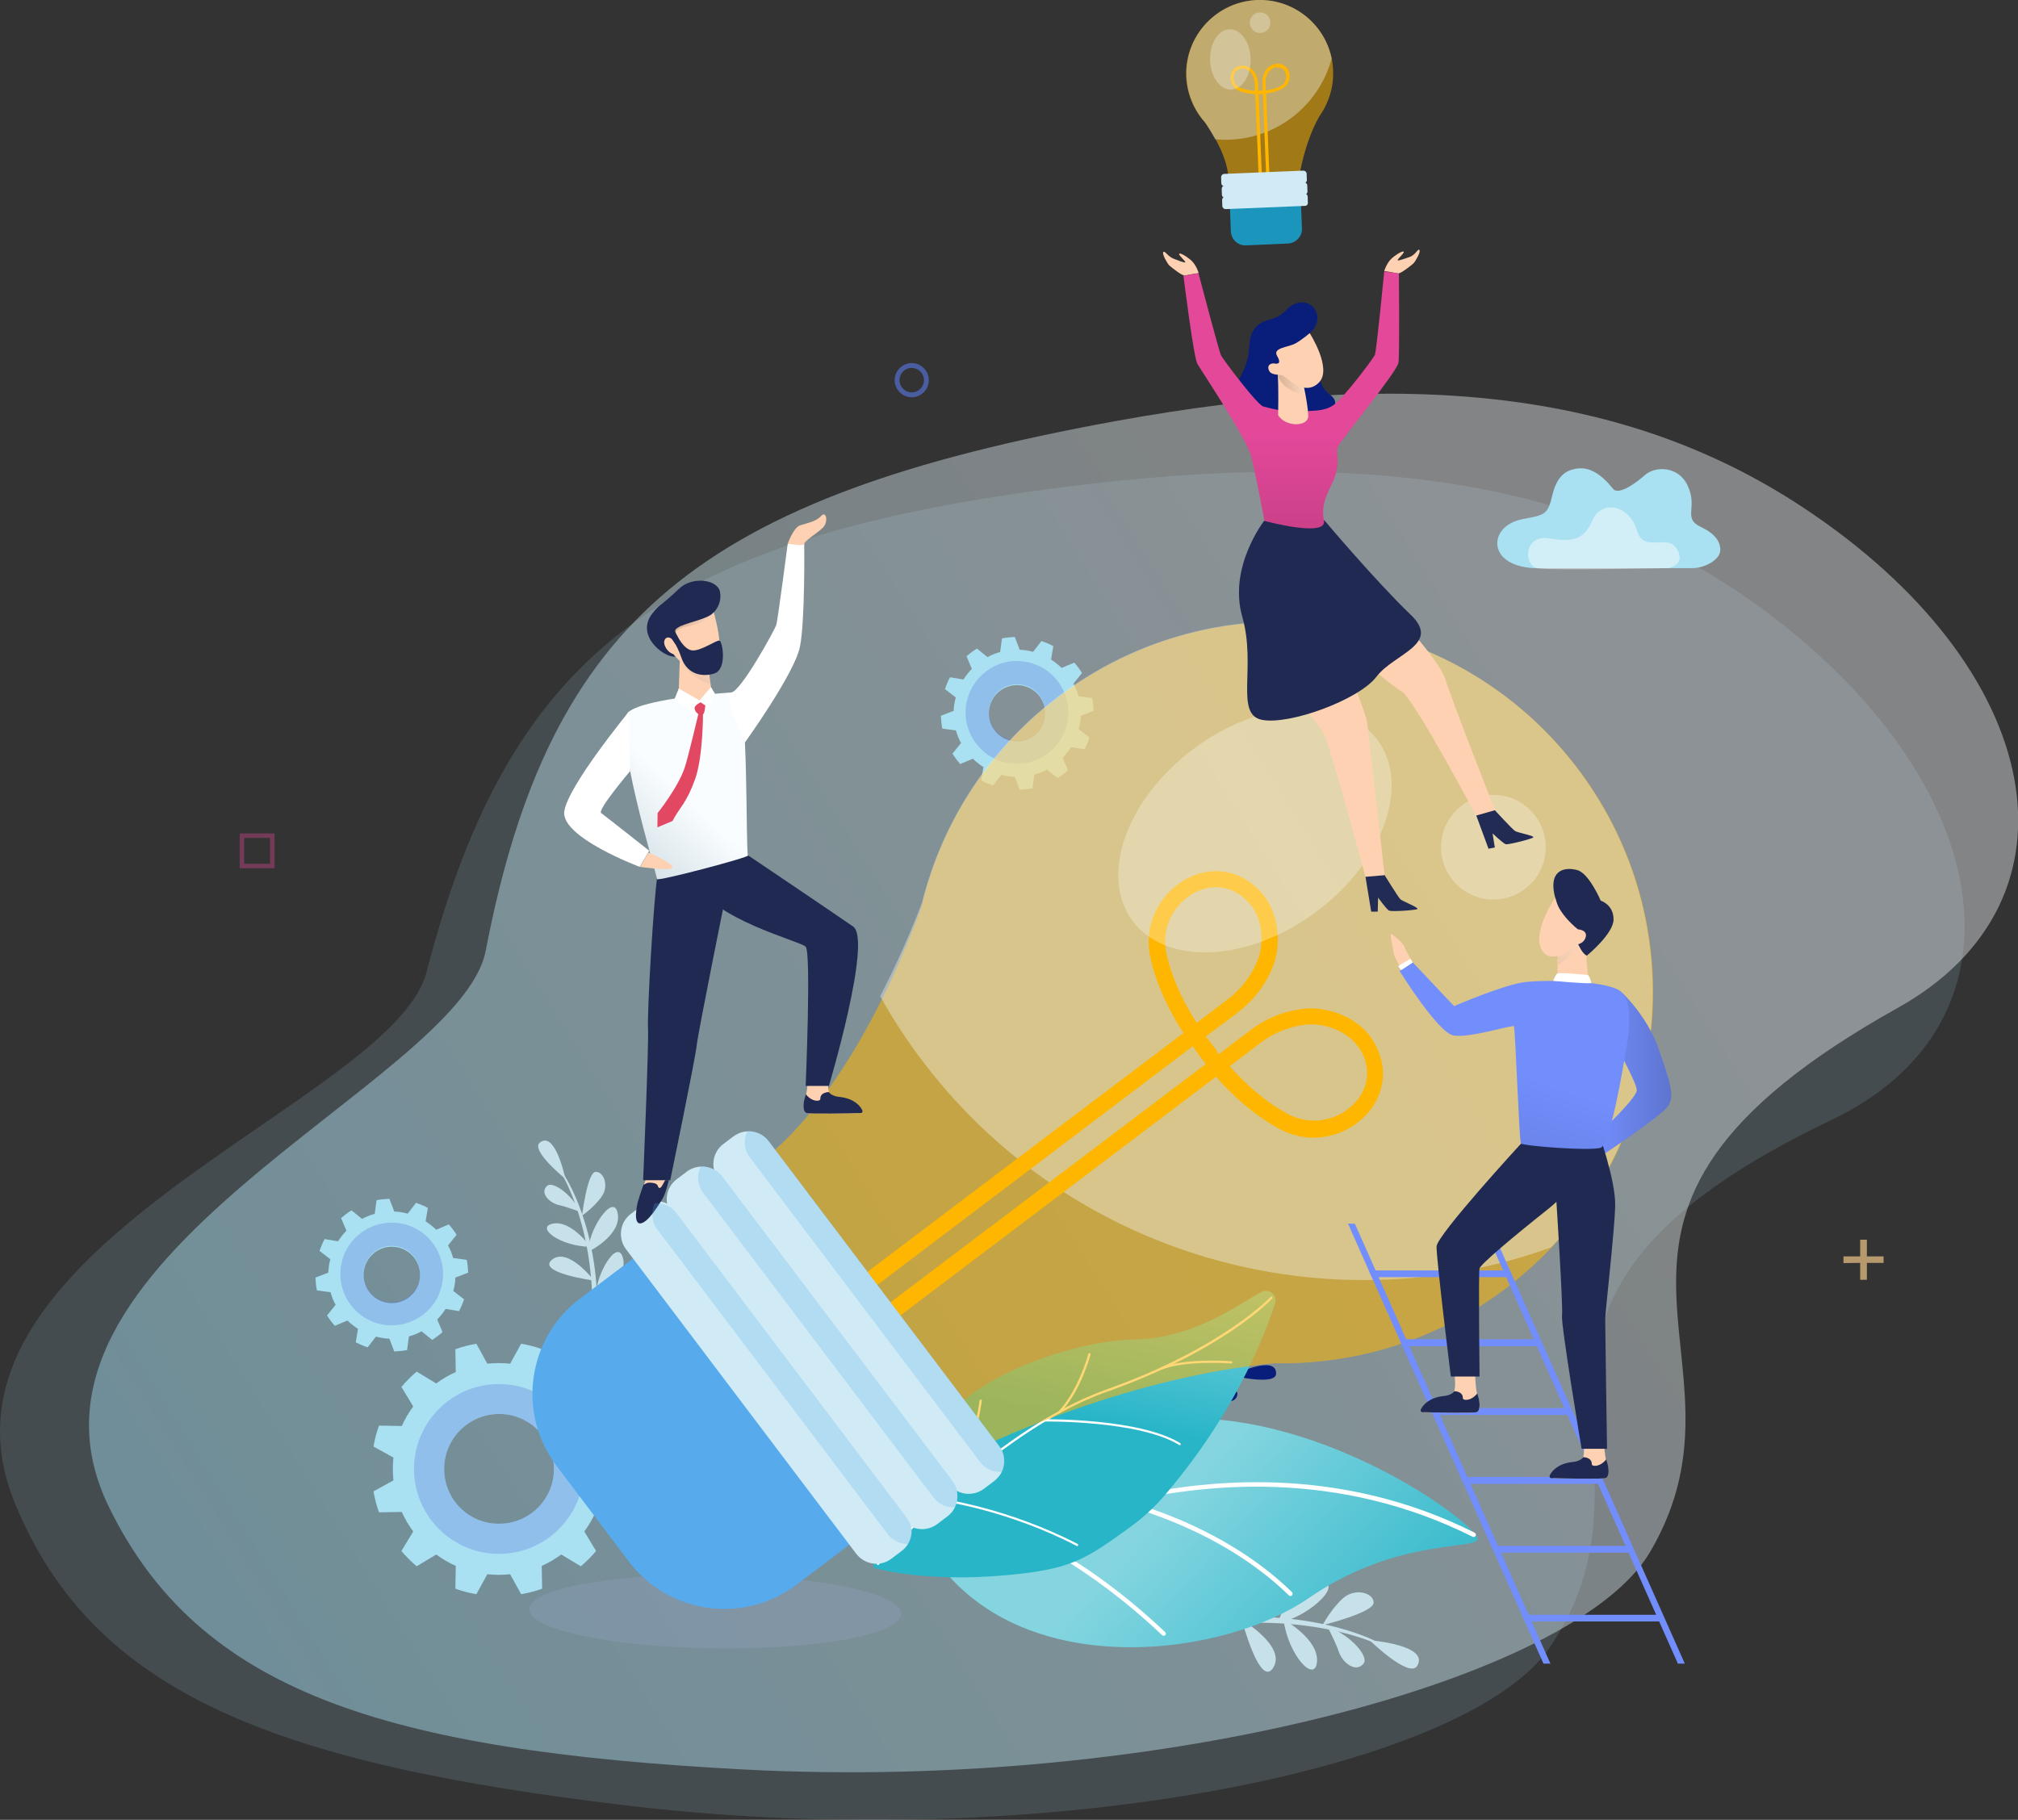 <?xml version="1.0" encoding="utf-8"?>
<!-- Generator: Adobe Illustrator 25.1.0, SVG Export Plug-In . SVG Version: 6.00 Build 0)  -->
<svg version="1.1" id="Layer_1" xmlns="http://www.w3.org/2000/svg" xmlns:xlink="http://www.w3.org/1999/xlink" x="0px" y="0px"
	 viewBox="0 0 990.9 893.7" style="enable-background:new 0 0 990.9 893.7;" xml:space="preserve">
<rect x="0" y="0" width="990.9" height="893.7" fill="#333333" stroke="none"/>
<style type="text/css">
	.st0{opacity:0.15;fill:#A9E1F2;}
	.st1{opacity:0.42;fill:url(#SVGID_1_);}
	.st2{fill:#1C95BC;}
	.st3{opacity:0.54;fill:#FFB600;}
	.st4{opacity:0.38;fill:#F4FBFE;}
	.st5{fill:#FFB600;}
	.st6{fill:#D0EBF5;}
	.st7{opacity:0.29;fill:#FFFFFF;}
	.st8{opacity:0.36;}
	.st9{fill:#E34899;}
	.st10{opacity:0.65;}
	.st11{fill:#FDD08D;}
	.st12{fill:#091D7B;}
	.st13{fill:#C7E1EB;}
	.st14{opacity:0.22;fill:#9FAAD4;}
	.st15{fill:#A9E1F2;}
	.st16{opacity:0.31;fill:#5574D8;}
	.st17{opacity:0.48;fill:#FFFFFF;}
	.st18{opacity:0.66;fill:#5574D8;}
	.st19{fill:url(#SVGID_2_);}
	.st20{fill:#FFFFFF;}
	.st21{fill:none;stroke:#FFFFFF;stroke-width:2;stroke-linecap:round;stroke-miterlimit:10;}
	.st22{fill:url(#SVGID_3_);}
	.st23{fill:#57ABEC;}
	.st24{opacity:0.24;fill:#57ABEC;}
	.st25{fill:#FDD1B1;}
	.st26{fill:#202952;}
	.st27{fill:url(#SVGID_4_);}
	.st28{opacity:0.16;fill:url(#SVGID_5_);}
	.st29{opacity:0.16;fill:url(#SVGID_6_);}
	.st30{fill:#E34862;}
	.st31{fill:url(#SVGID_7_);}
	.st32{opacity:0.15;fill:url(#SVGID_8_);}
	.st33{fill:#728EFC;}
	.st34{fill:url(#SVGID_9_);}
	.st35{fill:#212B53;}
	.st36{fill:url(#SVGID_10_);}
	.st37{opacity:0.15;fill:url(#SVGID_11_);}
</style>
<g>
	<path class="st0" d="M534.7,237.7c-206,24.1-283.6,79.1-325.3,239.8c-16.8,64.7-253.8,135.2-202,260.9
		C45.6,831.1,133.6,866.3,310.6,887c204.3,23.8,409.9-18.6,450.4-78c64.7-95-54-167.2,138.5-259.1c98-46.8,83.7-161.8-30.8-248.4
		C784.8,238.1,678.9,220.9,534.7,237.7z"/>
	<linearGradient id="SVGID_1_" gradientUnits="userSpaceOnUse" x1="32.797" y1="864.978" x2="782.293" y2="397.098">
		<stop  offset="0" style="stop-color:#A5E9FF"/>
		<stop  offset="1" style="stop-color:#F0F3F5"/>
	</linearGradient>
	<path class="st1" d="M547.8,206.8c-204,37.1-277.9,97-309.3,260.1c-12.6,65.6-244.7,151.1-185,273.2
		c44,90.1,134.2,119.6,312.1,128.9c205.4,10.8,407.9-44.7,444.5-106.6c58.5-99-64.6-163.4,121.7-267.4
		c94.8-52.9,73.2-166.8-46.6-245.9C797.4,191.2,690.6,180.8,547.8,206.8z"/>
	<g>
		<path class="st2" d="M632.4,119.6l-20.6,0.9c-3.9,0.2-7.2-2.9-7.4-6.8l-1.1-27.7l34.9-1.4l1.1,27.7
			C639.4,116.1,636.3,119.4,632.4,119.6z"/>
		<path class="st3" d="M650.4,53L650.4,53C650.4,53,650.4,53,650.4,53c-0.8,1.5-1.7,2.9-2.6,4.2c-7.4,13.1-9.7,28.9-9.7,28.9
			l-34.9,1.4c-0.3-6.4-3.1-13.2-6.2-18.9c-1.8-3.3-3.7-6.2-5.3-8.4c-5.4-6-8.9-13.9-9.3-22.7C581.7,17.7,597.2,0.9,617.1,0
			c17.7-0.7,33,11.4,36.7,28.2c0.5,2.1,0.7,4.2,0.8,6.4C654.9,41.2,653.3,47.5,650.4,53z"/>
		<path class="st4" d="M653.9,28.7c-6,22.4-26.1,39.2-50.5,39.9c-2.3,0.1-4.5,0-6.7-0.2c-1.8-3.3-3.6-6.3-5.1-8.5
			c-5.4-6.1-8.7-14-9-22.8C582,17.2,597.7,0.6,617.6,0C635.3-0.5,650.4,11.9,653.9,28.7z"/>
		<g>
			<path class="st5" d="M620.2,100.5l-1.6,0.1l-2.2-54.4c-2.2-0.1-5.1-0.4-7.8-1.5c-3.5-1.4-4.7-4.9-4.3-7.5c0.4-2.8,2.5-4.8,5.4-5
				c2.5-0.2,5,1.4,6.2,3.1c1.1,1.6,1.7,3.5,1.8,5.5l0.2,3.9c1.1,0,1.7-0.1,1.8-0.1l0.2,1.6c-0.1,0-0.8,0.1-1.9,0.1L620.2,100.5z
				 M610,33.7c-0.1,0-0.1,0-0.2,0c-2.2,0.2-3.7,1.6-4,3.7c-0.3,2,0.6,4.7,3.3,5.8c2.5,1,5.1,1.3,7.2,1.4l-0.2-3.8
				c-0.1-1.7-0.6-3.3-1.5-4.7C613.7,34.8,611.8,33.6,610,33.7z"/>
			<path class="st5" d="M623.9,100.3l-1.6,0.1l-2.2-54.3c-1.1,0.1-1.8,0-1.9,0l0.1-1.6c0,0,0.7,0,1.8,0l-0.2-3.9
				c-0.1-2,0.4-4,1.4-5.7c1-1.8,3.4-3.6,6-3.6c2.9,0,5.2,1.8,5.8,4.6c0.6,2.6-0.3,6.1-3.7,7.8c-2.6,1.3-5.5,1.9-7.7,2.2L623.9,100.3
				z M627,33c-1.8,0.1-3.6,1.5-4.4,2.8c-0.8,1.4-1.2,3.1-1.2,4.8l0.2,3.8c2-0.2,4.7-0.8,7-2c2.6-1.3,3.3-4.1,2.8-6
				c-0.5-2.1-2.1-3.3-4.3-3.3C627.1,33,627,33,627,33z"/>
		</g>
		<path class="st6" d="M640.3,89.9l-39,1.6c-0.8,0-1.5-0.6-1.6-1.4l-0.1-3.1c0-0.8,0.6-1.5,1.4-1.6l39-1.6c0.8,0,1.5,0.6,1.6,1.4
			l0.1,3.1C641.8,89.1,641.2,89.8,640.3,89.9z"/>
		<path class="st6" d="M640.6,95.6l-39,1.6c-0.8,0-1.5-0.6-1.6-1.4l-0.1-3.1c0-0.8,0.6-1.5,1.4-1.6l39-1.6c0.8,0,1.5,0.6,1.6,1.4
			L642,94C642.1,94.8,641.4,95.5,640.6,95.6z"/>
		<path class="st6" d="M640.8,101.1l-39,1.6c-0.8,0-1.5-0.6-1.6-1.4l-0.1-3.1c0-0.8,0.6-1.5,1.4-1.6l39-1.6c0.8,0,1.5,0.6,1.6,1.4
			l0.1,3.1C642.3,100.4,641.6,101.1,640.8,101.1z"/>
		<path class="st7" d="M594.2,29.5c0.2,8.2,4.9,14.7,10.4,14.5c5.5-0.2,9.7-6.9,9.5-15.1c-0.2-8.2-4.9-14.7-10.4-14.5
			C598.2,14.5,594,21.3,594.2,29.5z"/>
		<path class="st7" d="M613.7,11.3c0.1,2.8,2.4,5,5.2,4.9s5-2.4,4.9-5.2c-0.1-2.8-2.4-5-5.2-4.9C615.8,6.1,613.6,8.5,613.7,11.3z"/>
	</g>
	<g class="st8">
		<path class="st9" d="M117.7,409.3h17.1v17.1h-17.1V409.3z M132.6,411.5h-12.7v12.7h12.7V411.5z"/>
	</g>
	<g class="st10">
		<polygon class="st11" points="905.2,617 913.4,617 913.4,608.8 916.7,608.8 916.7,617 924.9,617 924.9,620.2 916.7,620.2 
			916.7,628.5 913.4,628.5 913.4,620.2 905.2,620.3 		"/>
	</g>
	<g>
		<path class="st12" d="M626.6,674.6c-0.1,6.1-21.7,0.9-21.7,0.9S626.8,664.7,626.6,674.6z"/>
		<path class="st12" d="M607.6,684.7c0.4-3.3-9.3-7.1-20.2-5.4c0,0,6.1,3.8,9.4,6.6C600.1,688.7,607,689.7,607.6,684.7z"/>
		<g>
			<path class="st12" d="M539,709.1c36.4-30.7,68.1-33.7,68.5-33.7l0-0.8c-0.3,0-33.2,1.5-69.8,32.4L539,709.1z"/>
		</g>
		<path class="st12" d="M598.6,661.5c2.2,3.4-13.1,18.3-13.1,18.3s-0.3-8.1,1.7-13.8C589.4,660.2,596.5,658.2,598.6,661.5z"/>
		<path class="st12" d="M570.9,685.8c0,0,16-0.5,20.2,7.7C595.2,701.7,580.1,697.6,570.9,685.8z"/>
		<path class="st12" d="M556.6,694.5c0,0,20.9,0,20.7,10.1C577,714.7,556.6,694.5,556.6,694.5z"/>
		<path class="st12" d="M549.1,698.7c0,0-2.4-18,7.7-22.2C566.9,672.2,557.5,694.3,549.1,698.7z"/>
		<path class="st12" d="M569.5,687.9c0,0-3.5-17.8,6.3-22.7C585.6,660.3,577.6,682.9,569.5,687.9z"/>
	</g>
	<g>
		<path class="st13" d="M695.9,818.1c-3.9,6.4-23.4-12.6-23.4-12.6S702.1,807.8,695.9,818.1z"/>
		<path class="st13" d="M669.6,816.9c2.5-3.2-5.4-13.3-17.9-18.3c0,0,4.1,7.8,5.8,12.8C659.2,816.5,665.8,821.8,669.6,816.9z"/>
		<g>
			<path class="st13" d="M582.2,799.9c57.4-9.6,92.6,6.9,93,7.1l0.5-0.9c-0.4-0.2-35.8-19-93.5-9.3L582.2,799.9z"/>
		</g>
		<path class="st13" d="M674.5,787c0.2,4.9-25.1,11.1-25.1,11.1s4.7-8.7,10.4-13.5C665.6,779.8,674.4,782.2,674.5,787z"/>
		<path class="st13" d="M630.2,795.3c0,0,17.2,9.4,16.5,20.6C645.9,827,632.7,813.4,630.2,795.3z"/>
		<path class="st13" d="M609.8,795.5c0,0,22,13,15.4,23.5C618.7,829.4,609.8,795.5,609.8,795.5z"/>
		<path class="st13" d="M599.3,795.2c0,0,8.7-20.4,22-18.6C634.5,778.5,610.9,795.8,599.3,795.2z"/>
		<path class="st13" d="M627.5,796.5c0,0,7.4-20.9,20.8-19.9C661.6,777.6,639.1,796.4,627.5,796.5z"/>
	</g>
	<g>
		<path class="st13" d="M265.1,561.1c-4.8,3.8,12.5,17.8,12.5,17.8S272.8,555.1,265.1,561.1z"/>
		<path class="st13" d="M268.6,582.4c2.4-2.4,11.3,3.1,16.5,12.8c0,0-6.7-2.5-11-3.5C269.9,590.7,264.9,585.9,268.6,582.4z"/>
		<g>
			<path class="st13" d="M290.7,651.8c2.3-47.5-14.5-74.6-14.7-74.9l0.6-0.5c0.2,0.3,18.9,27.3,16.5,75.1L290.7,651.8z"/>
		</g>
		<path class="st13" d="M292.4,575.5c-4,0.3-6.6,21.5-6.6,21.5s6.6-4.6,9.9-9.8C299.1,582.1,296.3,575.2,292.4,575.5z"/>
		<path class="st13" d="M289.9,612.3c0,0-9.3-13.1-18.3-11.4C262.6,602.6,274.9,612.1,289.9,612.3z"/>
		<path class="st13" d="M291.7,628.9c0,0-12.7-16.7-20.6-10.3C263.2,625,291.7,628.9,291.7,628.9z"/>
		<path class="st13" d="M292.9,637.4c0,0,15.7-9,13-19.6C303.1,607.2,291.3,628,292.9,637.4z"/>
		<path class="st13" d="M289.1,614.6c0,0,16.3-8,14.2-18.8C301.2,585.1,288.1,605.2,289.1,614.6z"/>
	</g>
	
		<ellipse transform="matrix(1.256576e-02 -1 1 1.256576e-02 -444.749 1132.574)" class="st14" cx="351.1" cy="791.5" rx="18.1" ry="91.3"/>
	<path class="st15" d="M193.2,727l-9.8,5.4c0.6,3.5,1.5,7,2.7,10.3l11.2-0.2c1.5,3.4,3.4,6.6,5.6,9.6l-5.8,9.6
		c2.3,2.7,4.8,5.2,7.5,7.5l9.6-5.8c3,2.2,6.2,4.1,9.6,5.6l-0.2,11.2c3.3,1.2,6.7,2.1,10.3,2.7l5.4-9.8c1.8,0.2,3.7,0.3,5.6,0.3
		c1.9,0,3.7-0.1,5.6-0.3l5.4,9.8c3.5-0.6,7-1.5,10.3-2.7l-0.2-11.2c3.4-1.5,6.6-3.4,9.6-5.6l9.6,5.8c2.7-2.3,5.2-4.8,7.5-7.5
		l-5.8-9.6c2.2-3,4.1-6.2,5.6-9.6l11.2,0.2c1.2-3.3,2.1-6.7,2.7-10.3l-9.8-5.4c0.2-1.8,0.3-3.7,0.3-5.6c0-1.9-0.1-3.7-0.3-5.6
		l9.8-5.4c-0.6-3.5-1.5-7-2.7-10.3l-11.2,0.2c-1.5-3.4-3.4-6.6-5.6-9.6l5.8-9.6c-2.3-2.7-4.8-5.2-7.5-7.5l-9.6,5.8
		c-3-2.2-6.2-4.1-9.6-5.6l0.2-11.2c-3.3-1.2-6.7-2.1-10.3-2.7l-5.4,9.8c-1.8-0.2-3.7-0.3-5.6-0.3c-1.9,0-3.7,0.1-5.6,0.3l-5.4-9.8
		c-3.5,0.6-7,1.5-10.3,2.7l0.2,11.2c-3.4,1.5-6.6,3.4-9.6,5.6l-9.6-5.8c-2.7,2.3-5.2,4.8-7.5,7.5l5.8,9.6c-2.2,3-4.1,6.2-5.6,9.6
		l-11.2-0.2c-1.2,3.3-2.1,6.7-2.7,10.3l9.8,5.4c-0.2,1.8-0.3,3.7-0.3,5.6C192.9,723.3,193,725.2,193.2,727z M218.1,721.4
		c0-14.9,12.1-27,27-27c14.9,0,26.9,12.1,26.9,27c0,14.9-12.1,26.9-26.9,26.9C230.1,748.4,218.1,736.3,218.1,721.4z"/>
	<path class="st16" d="M203.3,721.4c0,23,18.7,41.7,41.7,41.7c23,0,41.7-18.7,41.7-41.7c0-23-18.7-41.7-41.7-41.7
		C222,679.7,203.3,698.4,203.3,721.4z M218.1,721.4c0-14.9,12.1-27,27-27c14.9,0,26.9,12.1,26.9,27c0,14.9-12.1,26.9-26.9,26.9
		C230.1,748.4,218.1,736.3,218.1,721.4z"/>
	<path class="st15" d="M161.2,625l-6.3,2.4c0.1,2.1,0.3,4.3,0.7,6.3l6.7,0.9c0.6,2.2,1.4,4.2,2.5,6.2l-4.2,5.2
		c1.1,1.8,2.4,3.5,3.8,5.1l6.2-2.6c1.6,1.5,3.3,2.9,5.2,4.1l-1.1,6.6c1.9,1,3.8,1.8,5.8,2.5l4.1-5.3c1.1,0.3,2.1,0.5,3.3,0.7
		c1.1,0.2,2.2,0.3,3.3,0.3l2.4,6.3c2.2-0.1,4.3-0.3,6.3-0.7l0.9-6.7c2.2-0.6,4.2-1.4,6.2-2.5l5.2,4.2c1.8-1.1,3.5-2.4,5.1-3.8
		l-2.6-6.2c1.5-1.6,2.9-3.3,4.1-5.2l6.6,1.1c1-1.9,1.8-3.8,2.5-5.8l-5.3-4.1c0.3-1.1,0.5-2.2,0.7-3.3c0.2-1.1,0.3-2.2,0.3-3.3
		l6.3-2.4c-0.1-2.1-0.3-4.3-0.7-6.3l-6.7-0.9c-0.6-2.2-1.4-4.2-2.5-6.2l4.2-5.2c-1.1-1.8-2.4-3.5-3.8-5.1l-6.2,2.6
		c-1.6-1.5-3.3-2.9-5.2-4.1l1.1-6.6c-1.8-1-3.8-1.8-5.8-2.5l-4.1,5.3c-1.1-0.3-2.1-0.5-3.3-0.7c-1.1-0.2-2.2-0.3-3.3-0.3l-2.4-6.3
		c-2.1,0.1-4.3,0.3-6.3,0.7l-0.9,6.7c-2.2,0.6-4.2,1.4-6.2,2.5l-5.2-4.2c-1.8,1.1-3.5,2.4-5.1,3.8l2.6,6.2c-1.6,1.6-2.9,3.3-4.1,5.2
		l-6.6-1.1c-1,1.8-1.8,3.8-2.5,5.8l5.3,4.1c-0.3,1.1-0.5,2.1-0.7,3.3C161.4,622.7,161.3,623.9,161.2,625z M178.7,624.1
		c1.1-7.6,8.1-12.8,15.7-11.7c7.6,1.1,12.8,8.1,11.7,15.7c-1.1,7.6-8.1,12.8-15.7,11.7C182.8,638.7,177.6,631.7,178.7,624.1z"/>
	<path class="st16" d="M167.4,622c-2,13.8,7.5,26.6,21.3,28.6c13.8,2,26.6-7.5,28.6-21.3c2-13.8-7.5-26.6-21.3-28.6
		C182.2,598.7,169.4,608.2,167.4,622z M178.7,623.7c1.1-7.6,8.1-12.8,15.7-11.7c7.6,1.1,12.8,8.1,11.7,15.7
		c-1.1,7.6-8.1,12.8-15.7,11.7C182.8,638.3,177.6,631.2,178.7,623.7z"/>
	<path class="st15" d="M468.3,349.1l-6.3,2.4c0.1,2.1,0.3,4.3,0.7,6.3l6.7,0.9c0.6,2.2,1.4,4.2,2.5,6.2l-4.2,5.2
		c1.1,1.8,2.4,3.5,3.8,5.1l6.2-2.6c1.6,1.5,3.3,2.9,5.2,4.1l-1.1,6.6c1.9,1,3.8,1.8,5.8,2.5l4.1-5.3c1.1,0.3,2.1,0.5,3.3,0.7
		c1.1,0.2,2.2,0.3,3.3,0.3l2.4,6.3c2.2-0.1,4.3-0.3,6.3-0.7l0.9-6.7c2.2-0.6,4.2-1.4,6.2-2.5l5.2,4.2c1.8-1.1,3.5-2.4,5.1-3.8
		l-2.6-6.2c1.5-1.6,2.9-3.3,4.1-5.2l6.6,1.1c1-1.9,1.8-3.8,2.5-5.8l-5.3-4.1c0.3-1.1,0.5-2.2,0.7-3.3c0.2-1.1,0.3-2.2,0.3-3.3
		l6.3-2.4c-0.1-2.1-0.3-4.3-0.7-6.3l-6.7-0.9c-0.6-2.2-1.4-4.2-2.5-6.2l4.2-5.2c-1.1-1.8-2.4-3.5-3.8-5.1l-6.2,2.6
		c-1.6-1.5-3.3-2.9-5.2-4.1l1.1-6.6c-1.8-1-3.8-1.8-5.8-2.5l-4.1,5.3c-1.1-0.3-2.1-0.5-3.3-0.7c-1.1-0.2-2.2-0.3-3.3-0.3l-2.4-6.3
		c-2.1,0.1-4.3,0.3-6.3,0.7l-0.9,6.7c-2.2,0.6-4.2,1.4-6.2,2.5l-5.2-4.2c-1.8,1.1-3.5,2.4-5.1,3.8l2.6,6.2c-1.6,1.6-2.9,3.3-4.1,5.2
		l-6.6-1.1c-1,1.8-1.8,3.8-2.5,5.8l5.3,4.1c-0.3,1.1-0.5,2.1-0.7,3.3C468.4,346.9,468.3,348,468.3,349.1z M485.7,348.3
		c1.1-7.6,8.1-12.8,15.7-11.7c7.6,1.1,12.8,8.1,11.7,15.7c-1.1,7.6-8.1,12.8-15.7,11.7C489.9,362.9,484.6,355.9,485.7,348.3z"/>
	<path class="st16" d="M474.4,346.2c-2,13.8,7.5,26.6,21.3,28.6c13.8,2,26.6-7.5,28.6-21.3c2-13.8-7.5-26.6-21.3-28.6
		C489.3,322.8,476.5,332.4,474.4,346.2z M485.7,347.9c1.1-7.6,8.1-12.8,15.7-11.7c7.6,1.1,12.8,8.1,11.7,15.7
		c-1.1,7.6-8.1,12.8-15.7,11.7C489.9,362.4,484.6,355.4,485.7,347.9z"/>
	<g>
		<path class="st15" d="M831,279h-77.7c0,0-14.8-0.1-17.7-9.6c-1.8-5.9,2.6-12.7,12.2-14.5c10.7-2,12.2-2.1,14.4-11.5
			c2.2-9.4,6.4-12.5,12.2-13.3c6.4-0.9,12.2,3.1,17.7,10c2.7,3.3,11.5-3.1,15.5-6.7c5-4.6,16.6-4.7,21.1,5.1
			c5.2,11.1-2.8,16,6.7,20.4c6.7,3.2,9.5,7.1,9.3,11.5C844.5,274.8,837.3,279,831,279z"/>
		<path class="st17" d="M819,279c0,0,9-1.2,4.5-9.2c-4.7-8.3-16.3,2.4-19.7-9.3c-3.6-12.2-17.2-15.6-21.9-4.9
			c-3.9,8.9-8.8,10.9-21.3,8.8c-12.5-2.1-12.5,13.5-5.6,14.7C761.8,280.2,819,279,819,279z"/>
	</g>
	<path class="st18" d="M439.3,186.7c0-4.6,3.8-8.4,8.4-8.4c4.6,0,8.4,3.8,8.4,8.4c0,4.6-3.8,8.4-8.4,8.4
		C443.1,195.1,439.3,191.3,439.3,186.7z M441.7,186.7c0,3.3,2.7,6,6,6c3.3,0,6-2.7,6-6c0-3.3-2.7-6-6-6
		C444.4,180.6,441.7,183.3,441.7,186.7z"/>
	<g>
		
			<linearGradient id="SVGID_2_" gradientUnits="userSpaceOnUse" x1="248.815" y1="742.452" x2="361.487" y2="845.55" gradientTransform="matrix(1 0 0 1 322.996 0)">
			<stop  offset="0" style="stop-color:#84D5E0"/>
			<stop  offset="1" style="stop-color:#28B5C8"/>
		</linearGradient>
		<path class="st19" d="M463.3,770.9c0,0,0.3-1.1,1.2-3.1c2.7-6.1,10.8-20.6,30.7-38c17.7-15.5,51.4-31.5,81.8-33.1
			c75.8-3.9,153.3,55.4,148.3,59.8c-5,4.4-41.5,0-82.5,28.2C602,813,508.2,825.7,463.3,770.9z"/>
		<g>
			<g>
				<path class="st20" d="M466.8,771.3c-0.4,0-0.7-0.2-0.9-0.5c-0.3-0.5-0.2-1.2,0.4-1.5c0.3-0.2,33-20.4,80.8-32.5
					c44.2-11.1,110.8-17.4,177,15.9c0.5,0.3,0.8,0.9,0.5,1.5c-0.3,0.5-0.9,0.8-1.5,0.5c-65.7-33-131.7-26.8-175.5-15.8
					c-47.5,12-79.8,32-80.2,32.2C467.2,771.3,467,771.3,466.8,771.3z"/>
			</g>
			<g>
				<path class="st20" d="M571.4,803.3c-0.3,0-0.5-0.1-0.8-0.3c-37.6-35.6-68.7-48.1-69-48.2c-0.6-0.2-0.8-0.9-0.6-1.4
					c0.2-0.6,0.9-0.8,1.4-0.6c0.3,0.1,31.8,12.8,69.7,48.7c0.4,0.4,0.5,1.1,0,1.6C572,803.2,571.7,803.3,571.4,803.3z"/>
			</g>
			<g>
				<path class="st20" d="M633.7,783.8c-0.3,0-0.6-0.1-0.8-0.3c-35-34.2-83.4-44.9-83.8-45c-0.6-0.1-1-0.7-0.9-1.3
					c0.1-0.6,0.7-1,1.3-0.9c0.5,0.1,49.4,10.9,84.9,45.6c0.4,0.4,0.4,1.1,0,1.6C634.3,783.7,634,783.8,633.7,783.8z"/>
			</g>
			<g>
				<g>
					<path class="st21" d="M686.4,752.8"/>
				</g>
			</g>
			<g>
				<g>
					<path class="st21" d="M638.3,729.8"/>
				</g>
			</g>
			<g>
				<path class="st20" d="M563.6,735.4c-0.3,0-0.7-0.1-0.9-0.4c-0.4-0.5-0.3-1.2,0.2-1.6c22.1-17.3,27.5-30.5,27.5-30.6
					c0.2-0.6,0.9-0.9,1.4-0.6c0.6,0.2,0.9,0.9,0.6,1.4c-0.2,0.6-5.6,13.8-28.2,31.6C564.1,735.3,563.9,735.4,563.6,735.4z"/>
			</g>
			<g>
				<path class="st20" d="M514,749.3c-0.3,0-0.6-0.1-0.8-0.4c-0.4-0.4-0.4-1.1,0.1-1.6c9.6-8.9,21.2-33.4,21.3-33.7
					c0.3-0.6,0.9-0.8,1.5-0.5c0.6,0.3,0.8,0.9,0.5,1.5c-0.5,1-11.9,25.2-21.8,34.4C514.6,749.2,514.3,749.3,514,749.3z"/>
			</g>
		</g>
	</g>
	<g>
		
			<linearGradient id="SVGID_3_" gradientUnits="userSpaceOnUse" x1="-391.661" y1="522.964" x2="-390.22" y2="614.528" gradientTransform="matrix(-0.986 -0.17 -0.17 0.986 248.846 23.702)">
			<stop  offset="0" style="stop-color:#84D5E0"/>
			<stop  offset="1" style="stop-color:#28B5C8"/>
		</linearGradient>
		<path class="st22" d="M626.1,640c-3.4,10.6-9.9,27.7-21.5,48c-2.5,4.4-5.3,9-8.4,13.8c-6.6,10.2-14.5,21-23.9,32.1
			c-5.4,6.3-11.3,11.7-17.7,16.3c-21.8,15.7-28.4,20.5-60.8,23.4c-41.1,3.7-64.8-3.7-64.8-3.7c0-0.5-0.2-1,0-1.4
			c5.9-11.8,8.9-25,14.4-38.7c5.3-13.2,12.9-26.9,27.9-40.4c21.5-19.3,62.1-31.2,85.5-31.6c30.1-0.4,52.6-18.3,62.8-23.4
			C623.3,632.6,627.4,636,626.1,640z"/>
		<g>
			<g>
				<path class="st20" d="M431.2,768.6c-0.1,0-0.3,0-0.4-0.1c-0.2-0.2-0.3-0.5-0.1-0.8c0.5-0.6,55.2-64.9,112.5-85.3
					c56.9-20.2,80.5-45.3,80.7-45.5c0.2-0.2,0.6-0.2,0.8,0c0.2,0.2,0.2,0.6,0,0.8c-0.2,0.3-23.9,25.5-81.2,45.8
					c-57,20.2-111.4,84.3-112,84.9C431.5,768.5,431.4,768.6,431.2,768.6z"/>
			</g>
			<g>
				<path class="st20" d="M529,759.3c-0.1,0-0.2,0-0.3-0.1c-34.3-17.8-66.5-22.1-66.9-22.1c-0.3,0-0.5-0.3-0.5-0.6
					c0-0.3,0.3-0.5,0.6-0.5c0.3,0,32.7,4.4,67.2,22.2c0.3,0.1,0.4,0.5,0.2,0.7C529.4,759.2,529.2,759.3,529,759.3z"/>
			</g>
			<g>
				<path class="st20" d="M579.3,709.7c-0.1,0-0.2,0-0.3-0.1c-19.9-12.1-65.4-11.5-65.9-11.5c-0.3,0-0.6-0.2-0.6-0.5
					c0-0.3,0.2-0.6,0.5-0.6c0.5,0,46.3-0.6,66.5,11.7c0.3,0.2,0.3,0.5,0.2,0.8C579.7,709.6,579.5,709.7,579.3,709.7z"/>
			</g>
			<g>
				<path class="st20" d="M520.3,693.9c-0.1,0-0.3,0-0.4-0.1c-0.2-0.2-0.2-0.6,0-0.8c9.8-10.6,14.5-28,14.5-28.1
					c0.1-0.3,0.4-0.5,0.7-0.4c0.3,0.1,0.5,0.4,0.4,0.7c0,0.2-4.8,17.9-14.8,28.6C520.6,693.8,520.5,693.9,520.3,693.9z"/>
			</g>
			<g>
				<path class="st20" d="M465.7,733.7c-0.1,0-0.2,0-0.3-0.1c-0.2-0.2-0.3-0.5-0.1-0.8c11.8-15.2,15.7-44.7,15.7-45
					c0-0.3,0.3-0.5,0.6-0.5c0.3,0,0.5,0.3,0.5,0.6c0,0.3-3.9,30.1-16,45.5C466.1,733.6,465.9,733.7,465.7,733.7z"/>
			</g>
			<g>
				<path class="st20" d="M570.9,672.4c-0.2,0-0.4-0.1-0.5-0.4c-0.1-0.3,0-0.6,0.3-0.7c12.4-4.5,33.8-2.8,34-2.8
					c0.3,0,0.5,0.3,0.5,0.6c0,0.3-0.3,0.5-0.6,0.5c-0.2,0-21.4-1.7-33.6,2.8C571,672.3,570.9,672.4,570.9,672.4z"/>
			</g>
		</g>
	</g>
	<path class="st23" d="M308.8,766.9l-35.5-47c-19.5-25.8-14.4-62.6,11.4-82.1l93.8-70.9l106.3,140.5L391,778.3
		C365.1,797.8,328.4,792.7,308.8,766.9z"/>
	<path class="st3" d="M650.7,668.3L650.7,668.3C650.7,668.3,650.7,668.3,650.7,668.3c-8.4,1-16.7,1.4-24.9,1.2
		c-75.8,7-148,43.1-148,43.1L371.6,572.1c25.9-19.6,46.1-50.8,60.8-80.1c8.5-16.9,15.1-33.2,19.9-46.1c9.3-40,32.2-77,67.5-103.7
		c80.2-60.7,194.4-44.8,255.1,35.4c54,71.4,47.4,169.8-11.4,233.3c-7.2,7.8-15.3,15.1-24,21.8C712.5,653,681.9,664.7,650.7,668.3z"
		/>
	<path class="st4" d="M761.6,612.6c-110.3,39.8-238,4.5-311-94.7c-6.8-9.3-13-18.8-18.4-28.7c8.7-16.8,15.6-33,20.5-45.8
		c9.9-39.8,33.2-76.6,68.8-102.8c81-59.6,195-42.2,254.6,38.8C829.2,451.6,821.2,549.9,761.6,612.6z"/>
	<g>
		<path class="st5" d="M366.7,679.5l-4.9-6.4l219.3-165.8c-6-9.3-13-22.4-16.2-36.9c-4.1-18.6,6.8-33.5,18.7-39.3
			c13-6.4,27-3.3,36.5,8.1c8.2,9.8,8.9,24.9,5.2,34.7c-3.4,9.2-9.6,17.3-17.7,23.5L592.1,509c3.2,4.4,5.4,6.9,5.5,7l-6,5.3
			c-0.3-0.3-2.6-3-5.9-7.5L366.7,679.5z M614.6,445c-0.2-0.3-0.4-0.5-0.6-0.8c-7.2-8.5-17.2-10.8-26.8-6.1
			c-9.2,4.5-17.6,16-14.4,30.4c2.9,13.1,9.2,25.1,14.8,33.8l15.2-11.5c6.9-5.2,12.1-12.1,15-19.9C620.5,463.7,620.2,452.4,614.6,445
			z"/>
		<path class="st5" d="M378,694.5l-4.9-6.4l219-165.6c-3.4-4.3-5.4-7.3-5.6-7.7l6.8-4.3c0.1,0.1,1.9,2.9,5.2,7.2l15.5-11.8
			c8.2-6.2,17.6-9.8,27.4-10.6c10.4-0.8,24.8,3.9,32,14.5c8.3,12.3,7.5,26.6-2.2,37.3c-8.9,9.9-26.1,16.3-43,7.3
			c-13.1-7.1-23.8-17.3-31.1-25.6L378,694.5z M666.3,513.3c-5.6-7.4-16.4-10.8-24.1-10.2c-8.3,0.7-16.3,3.8-23.2,9l-15.2,11.5
			c6.8,7.7,16.7,17.1,28.5,23.4c13,7,26.3,2,33.2-5.6c7.2-8,7.7-18.2,1.5-27.4C666.7,513.9,666.5,513.6,666.3,513.3z"/>
	</g>
	<path class="st6" d="M491.9,722.8c-0.4,0.9-1,1.8-1.7,2.6c-0.6,0.7-1.3,1.4-2.1,2l-4.9,3.7c-5.5,4.1-13.3,3.1-17.4-2.4l-113-149.5
		c-4.1-5.5-3.1-13.3,2.4-17.4l4.9-3.7c0.8-0.6,1.7-1.1,2.6-1.5c1.3-0.6,2.7-0.9,4.1-1c4-0.3,8.1,1.4,10.7,4.9l113,149.5
		C493.5,713.8,493.8,718.8,491.9,722.8z"/>
	<path class="st24" d="M491.9,722.8c-4,0.3-8.1-1.4-10.7-4.9l-113-149.5c-2.9-3.8-3.2-8.8-1.3-12.9c4-0.3,8.1,1.4,10.7,4.9
		l113,149.5C493.5,713.8,493.8,718.8,491.9,722.8z"/>
	<path class="st6" d="M442.9,746l-113-149.5c-4.1-5.5-3.1-13.3,2.4-17.4l4.9-3.7c5.5-4.1,13.3-3.1,17.4,2.4l113,149.5
		c4.1,5.5,3.1,13.3-2.4,17.4l-4.9,3.7C454.8,752.6,447,751.5,442.9,746z"/>
	<path class="st6" d="M420.4,763l-113-149.5c-4.1-5.5-3.1-13.3,2.4-17.4l4.9-3.7c5.5-4.1,13.3-3.1,17.4,2.4l113,149.5
		c4.1,5.5,3.1,13.3-2.4,17.4l-4.9,3.7C432.4,769.6,424.6,768.5,420.4,763z"/>
	
		<ellipse transform="matrix(0.804 -0.594 0.594 0.804 -121.562 446.231)" class="st7" cx="616.5" cy="407.6" rx="74.8" ry="50.1"/>
	
		<ellipse transform="matrix(0.102 -0.995 0.995 0.102 244.066 1103.406)" class="st7" cx="733.5" cy="416.5" rx="25.7" ry="25.7"/>
	<g>
		<g>
			<path class="st25" d="M396,546.6c1.3,0.5,18.2,0.2,25.2,0.1c1.4,0,2.1-1.8,1.1-2.8c-1.7-1.7-4.8-3.6-10.1-4.1
				c-2.3-0.2-3.7-1-4.5-2.2c-1.2-1.7-1.2-4.4-1-7.8c0-0.7,0.1-1.5,0.2-2.3c0.6-7.2-10.2-0.1-10.2-0.1s0,1,0,2.5
				c-0.1,2.1-0.3,5.2-0.9,7.7c-0.1,0.4-0.2,0.7-0.3,1C394,542.6,394.3,546,396,546.6z"/>
			<path class="st26" d="M396,546.6c1.4,0.5,21.1,0.2,26.7,0c0.7,0,1-0.8,0.7-1.4c-1.1-2.3-4.3-5.8-11.1-6.5
				c-2.3-0.2-4.5-1.1-5.3-2.4c-2.4,0.1-4.3,1.2-4.2,3.4c0,1.3-4,1.6-7.1-2.3c-0.1,0.4-0.2,0.7-0.3,1C394,542.6,394.3,546,396,546.6z
				"/>
		</g>
		<path class="st26" d="M364.3,418c0,0,45.1,30.4,54.6,37c9.5,6.6-11.9,78.3-11.9,78.3h-11.4c0,0,2.8-65.5,0-68.4
			c-2.8-2.8-46.7-13.8-53.5-31.8C335.3,415.1,364.3,418,364.3,418z"/>
		<path class="st26" d="M356.9,437c0,0-14.2,70.3-14.8,76.4c-0.6,6.2-13,66.2-13,66.2h-13.3c0,0,2.8-66.4,2.4-74.4
			c-0.5-8,2.8-64.9,4.7-75.8c1.9-10.9,29.4-7.1,29.4-7.1L356.9,437z"/>
		<path class="st26" d="M314.6,600.8c3.8-0.6,8.6-8.8,10.5-11.7c1.8-2.8,3.3-9.5,3.3-9.5h-11.5c0,0-0.4,0.9-0.9,2.2
			c-1.1,2.8-2.5,7.4-2.8,8.4C312.7,592.1,310.8,601.3,314.6,600.8z"/>
		
			<linearGradient id="SVGID_4_" gradientUnits="userSpaceOnUse" x1="-369.351" y1="446.885" x2="-424.937" y2="388.534" gradientTransform="matrix(-1 0 0 1 -90.405 0)">
			<stop  offset="0" style="stop-color:#B2C9D1"/>
			<stop  offset="1" style="stop-color:#FAFDFF"/>
		</linearGradient>
		<path class="st27" d="M361.9,339.9c-4.3,0.2-44.2,2.8-53.1,9.6c-8.9,6.8,14,80.8,13.8,82.2c-0.2,1.4,45.9-10.8,44.7-11.6
			C366.1,419.2,367.6,339.6,361.9,339.9z"/>
		<path class="st20" d="M394.9,267h-8.1c0,0-4.9,37.5-5.6,39.9c-0.8,2.4-17.4,32.8-22.2,33.2c-4.7,0.4,6.8,24.5,6.8,24.5
			s24.4-33.9,27-47C395.4,304.5,394.9,267,394.9,267z"/>
		<path class="st20" d="M308.8,349.5c0,0-29.6,36-31.7,48.8c-2.1,12.8,37,27.4,37,27.4l4.7-7.9c0,0-21.5-17-23.6-18.5
			c-2.1-1.4,14.2-20.6,14.2-20.6L308.8,349.5z"/>
		<g>
			<path class="st26" d="M350.5,300.7c0,0,4.3-4,3-10.2c-1.3-6.1-13.7-7.4-19.8-1.6c-10.8,10.2-9.1,7-13.4,12.4
				c-8.2,10.5,4.9,21.1,10.8,21.2C337.1,322.7,350.5,300.7,350.5,300.7z"/>
			<path class="st25" d="M333.8,323.5l0,0.8l-0.6,17.1c-0.1,1.6,0.9,3.1,2.4,3.7c1.6,0.7,3.9,1.3,6.6,1.2c2.3-0.1,4.2-0.8,5.5-1.6
				c1.4-0.8,2.1-2.3,1.9-3.9l-1.2-8.7l-0.4-2.6c-0.1-1-0.9-1.9-1.8-2.2L333.8,323.5z"/>
			
				<linearGradient id="SVGID_5_" gradientUnits="userSpaceOnUse" x1="-855.787" y1="456.31" x2="-832.021" y2="495.266" gradientTransform="matrix(-0.997 -7.480000e-02 -7.480000e-02 0.997 -468.758 -202.169)">
				<stop  offset="0" style="stop-color:#FFFFFF"/>
				<stop  offset="1" style="stop-color:#231F20"/>
			</linearGradient>
			<path class="st28" d="M333.8,323.5l0,0.8c3.7,6.6,12.2,11.3,15.1,11.5l-1.1-7.8L333.8,323.5z"/>
			<path class="st25" d="M326.5,317.2c1.4,3.4,4.1,4,4.1,4s12.3,15.3,19.6,8.4c5.9-5.7,2.3-21.4,0.8-26.9c-0.3-1.2-0.6-2-0.6-2
				c-2.8,4.2-20.7,5.9-18.7,9.8c0,0,0,0,0,0c2,3.9,0.9,5.2,0.4,5.8c-0.6,0.6-1.5-2.2-2.6-2.8C327.2,312.1,325.3,314.3,326.5,317.2z"
				/>
			
				<linearGradient id="SVGID_6_" gradientUnits="userSpaceOnUse" x1="-680.783" y1="986.428" x2="-664.848" y2="986.428" gradientTransform="matrix(-0.942 -0.336 -0.336 0.942 39.488 -849.451)">
				<stop  offset="0" style="stop-color:#FFFFFF"/>
				<stop  offset="1" style="stop-color:#231F20"/>
			</linearGradient>
			<path class="st29" d="M331.8,310.5C331.8,310.6,331.8,310.6,331.8,310.5c0.6-1,2.1-2.2,5.7-2.9c5.8-1.2,11.3-3.8,13.6-5
				c-0.3-1.2-0.6-2-0.6-2C347.7,304.9,329.8,306.6,331.8,310.5z"/>
			<path class="st26" d="M332.4,311.9c0,0,3.2,7,7.4,7.5c4.3,0.5,12-5.2,13.5-4.8s3.9,14.2-2.7,16.2c-6.7,2-13.5-0.3-16-7.8
				c-2.6-7.5-5.4-10.1-5.4-10.1L332.4,311.9z"/>
		</g>
		<path class="st25" d="M386.8,267c0,0,2.8-8,6.1-9c3.2-1.1,7.8-1.8,10.3-4.6c2.5-2.8,3.7,2.8,0.9,5.7c-2.8,2.8-9.2,6.5-9.2,8
			C394.9,268.5,386.8,267,386.8,267z"/>
		<path class="st25" d="M318.4,418.7c0,0,10.8,4.5,11.8,7s-16,0-16,0L318.4,418.7z"/>
		<polygon class="st20" points="351.1,340.7 349.1,337.4 343.5,344 333.3,338.1 331.3,343.1 340.8,350.8 343.7,346.4 347.3,350.3 		
			"/>
		<path class="st30" d="M346.3,346.4c0,0-0.2,3.9-1.1,4.4c0,0,0,21.1-3.9,31.9c-4.3,11.9-7.4,13.5-11.1,20.5l-7.4,3.1l0.1-7
			c0,0,10.2-12.7,13.4-22.6c1.6-4.8,6.6-26,6.6-26s-1.5-0.9-1.8-2.6c-0.4-1.7,2.9-3.2,2.9-3.2L346.3,346.4z"/>
		<path class="st25" d="M316.1,581.8c0.5,0,1.1-1.4,4.4-0.9c3.3,0.5,2.1,2.2,3.3,2.5c0.9,0.2,1.9-2.3,2.8-3.8h-9.6
			C316.9,579.6,316.6,580.5,316.1,581.8z"/>
	</g>
	<g>
		
			<linearGradient id="SVGID_7_" gradientUnits="userSpaceOnUse" x1="-911.026" y1="526.932" x2="-874.01" y2="526.932" gradientTransform="matrix(-1 0 0 1 -90.405 0)">
			<stop  offset="0" style="stop-color:#5E74CF"/>
			<stop  offset="1" style="stop-color:#728EFC"/>
		</linearGradient>
		<path class="st31" d="M796.5,487.5c0,0,12.4,11.4,18.1,28c5.7,16.5,8,23.4,4,28.3c-4,4.9-30.4,22.6-30.4,22.6l-4.6-8.3
			c0,0,20.1-18.6,20.1-22.7c0-4-12-25.2-12-25.2L796.5,487.5z"/>
		<g>
			<path class="st25" d="M780.4,484.2l-16.2,0.7c0,0,0.8-7.5,0.6-11.1c-0.2-3.5,0.2-6.3,0.2-6.3s5.8-3.4,10.1-4.8
				c2.6-0.9,4.6-0.9,4.2,1.2C778.2,469.2,780.4,484.2,780.4,484.2z"/>
			<path class="st26" d="M774.8,463.4c0,0,2.2,5.2,4.4,5.9c0,0,13.2-10.8,13.1-17.8c0-7.3-6.3-9.2-6.3-9.2s-5.7-13.4-11.5-15
				c-7-1.9-14.6,0.6-10.7,14.1C767.7,454.5,774.8,463.4,774.8,463.4z"/>
			
				<linearGradient id="SVGID_8_" gradientUnits="userSpaceOnUse" x1="-653.597" y1="436.777" x2="-661.731" y2="473.207" gradientTransform="matrix(0.989 0.148 -0.148 0.989 1483.138 125.105)">
				<stop  offset="0" style="stop-color:#FFFFFF"/>
				<stop  offset="1" style="stop-color:#000000"/>
			</linearGradient>
			<path class="st32" d="M775.2,462.7c-0.1,0.2-0.2,0.5-0.3,0.7c-3.2,6.1-7.3,9-9.9,10.4c-0.2-3.5,0.2-6.3,0.2-6.3
				S770.9,464,775.2,462.7z"/>
			<path class="st25" d="M763.7,440.8c0,0-10.7,15.4-7.2,24.5c3.5,9.1,15.1,2.1,16.7-1.3c0,0,4.3,0,5.4-3.7c1.1-3.7-3.8-3.9-3.8-3.9
				S764.9,448.7,763.7,440.8z"/>
		</g>
		<path class="st25" d="M693.7,472.7c0,0-2.9-4.8-3.9-7.4c-1-2.6-5.2-5.7-6.5-6.6c-1.3-0.9,0.9,7,0.9,8.9s4.1,8.6,4.1,8.6
			L693.7,472.7z"/>
		<g>
			<polygon class="st33" points="761.3,817 757.9,817 661.9,600.9 665.3,601 			"/>
			<polygon class="st33" points="827.3,817 823.9,817 727.8,600.7 731.1,600.6 			"/>
			<g>
				<polygon class="st33" points="748.7,796.3 816.4,796.3 814.9,793 747.3,793 				"/>
			</g>
			<g>
				<polygon class="st33" points="733.7,762.5 801.4,762.5 799.9,759.2 732.2,759.2 				"/>
			</g>
			<g>
				<polygon class="st33" points="718.7,728.7 786.4,728.7 784.9,725.3 717.2,725.3 				"/>
			</g>
			<g>
				<polygon class="st33" points="703.7,694.9 771.3,694.9 769.8,691.5 702.2,691.5 				"/>
			</g>
			<g>
				<polygon class="st33" points="688.6,661.1 756.3,661.1 754.8,657.7 687.2,657.7 				"/>
			</g>
			<g>
				<polygon class="st33" points="673.6,627.2 741.3,627.2 739.8,623.9 672.1,623.9 				"/>
			</g>
		</g>
		<g>
			<path class="st25" d="M725.1,693.5c-1.3,0.5-18.2,0.2-25.2,0.1c-1.4,0-2.1-1.8-1.1-2.8c1.7-1.7,4.8-3.6,10.1-4.1
				c2.3-0.2,3.7-1,4.5-2.2c1.2-1.7,1.2-4.4,1-7.8c0-0.7-0.1-1.5-0.2-2.3c-0.6-7.2,10.2-0.1,10.2-0.1s0,1,0,2.5
				c0.1,2.1,0.3,5.2,0.9,7.7c0.1,0.4,0.2,0.7,0.3,1C727,689.5,726.7,692.9,725.1,693.5z"/>
			<path class="st26" d="M725.1,693.5c-1.4,0.5-21.1,0.2-26.7,0c-0.7,0-1-0.8-0.7-1.4c1.1-2.3,4.3-5.8,11.1-6.5
				c2.3-0.2,4.5-1.1,5.3-2.4c2.4,0.1,4.3,1.2,4.2,3.4c0,1.3,4,1.6,7.1-2.3c0.1,0.4,0.2,0.7,0.3,1C727,689.5,726.7,692.9,725.1,693.5
				z"/>
		</g>
		<g>
			<path class="st25" d="M788.4,725.9c-1.3,0.5-18.2,0.2-25.2,0.1c-1.4,0-2.1-1.8-1.1-2.8c1.7-1.7,4.8-3.6,10.1-4.1
				c2.3-0.2,3.7-1,4.5-2.2c1.2-1.7,1.2-4.4,1-7.8c0-0.7-0.1-1.5-0.2-2.3c-0.6-7.2,10.2-0.1,10.2-0.1s0,1,0,2.5
				c0.1,2.1,0.3,5.2,0.9,7.7c0.1,0.4,0.2,0.7,0.3,1C790.4,721.9,790.1,725.3,788.4,725.9z"/>
			<path class="st26" d="M788.4,725.9c-1.4,0.5-21.1,0.2-26.7,0c-0.7,0-1-0.8-0.7-1.4c1.1-2.3,4.3-5.8,11.1-6.5
				c2.3-0.2,4.5-1.1,5.3-2.4c2.4,0.1,4.3,1.2,4.2,3.4c0,1.3,4,1.6,7.1-2.3c0.1,0.4,0.2,0.7,0.3,1
				C790.4,721.9,790.1,725.3,788.4,725.9z"/>
		</g>
		<path class="st26" d="M784.8,555.8c0,0,8.6,23.8,8.3,36.4c-0.3,12.6-4.9,52.2-4.9,55.6s0.9,63.7,0.9,63.7h-12.5
			c0,0-10.2-61.1-9.6-65.4c0.6-4.3-2.9-58.2-2.9-58.2l5.9-29.8L784.8,555.8z"/>
		<path class="st26" d="M779,560.1c0,0,0,18.6-18.4,33.3c-18.4,14.6-33.6,27.5-34.1,29.5c-0.6,2,0,53.1,0,53.1h-14.1
			c0,0-7.2-58.2-7-63.9c0.3-5.7,41.4-50.4,41.4-50.4L779,560.1z"/>
		
			<linearGradient id="SVGID_9_" gradientUnits="userSpaceOnUse" x1="-797.16" y1="609.455" x2="-826.642" y2="523.464" gradientTransform="matrix(-1 0 0 1 -90.405 0)">
			<stop  offset="0" style="stop-color:#5E74CF"/>
			<stop  offset="1" style="stop-color:#728EFC"/>
		</linearGradient>
		<path class="st34" d="M796.5,487.5c-5.4-6.1-37.4-6.4-47.7-5.2S714,494.1,714,494.1l-20.3-21.5l-6.5,4.2c0,0,18.8,30.2,26.4,31.7
			c7.6,1.5,29.3-5.4,29.8-4.5c0.6,0.9,2.6,56.1,3.4,57.5c0.9,1.3,34.7,3.9,39.3,2.1c4.6-1.9,10.9-39.2,12-46.3
			C799.4,510.2,802.5,494.4,796.5,487.5z"/>
		<path class="st20" d="M781.4,482.8c0,0-0.8-3.6-1.7-3.9c-0.9-0.3-13.9-1.4-15-0.8c-1,0.6-2,3.6-2,3.6S778.7,483.2,781.4,482.8z"/>
		<polygon class="st20" points="692.6,470.8 693.7,472.7 687.9,476.5 686.6,474.4 		"/>
	</g>
	<g>
		<path class="st25" d="M646.9,289.7c0,0,23.6,59.6,24.3,64.3c0.7,4.6,8.7,75.9,8.7,75.9l-9.2,1.6c0,0-17.7-66.4-21-71.8
			c-3.2-5.4-17.7-21.8-17.7-21.8L646.9,289.7z"/>
		<path class="st25" d="M688.4,304.7c0,0,18.7,20.5,21.2,28.5c4.3,13.5,24.7,65.1,24.7,65.1l-9.3,2.6c0,0-30.7-57.6-36.6-61.2
			c-6-3.6-20.1-16-20.1-16L688.4,304.7z"/>
		<path class="st26" d="M650.2,255.4c0,0,25.1,29.8,42.4,46.4c15.4,14.7-8,19.1-16.7,30.5c-8.6,11.4-42.9,23.9-56.3,21.2
			c-13.4-2.7-2.6-26.1-9.6-50.6s10.8-47.2,10.8-47.2L650.2,255.4z"/>
		<path class="st35" d="M696,446.4c-0.5,0.6-12.7,1.4-13.9,0.8c-1.2-0.5-5.4-6.4-5.4-6.4l-0.2,6.9l-3.2,0l-2.8-17.1l9.4-0.8
			c0,0,6.6,10.7,7.7,11.8C688.8,442.7,696.6,445.6,696,446.4z"/>
		<path class="st35" d="M752.9,411.2c-0.3,0.7-12.2,3.7-13.5,3.4c-1.2-0.3-6.5-5.3-6.5-5.3l1.1,6.9l-3.1,0.6l-6-16.3l9.1-2.6
			c0,0,8.5,9.2,9.8,10.1C745.1,409,753.3,410.3,752.9,411.2z"/>
		<path class="st12" d="M647.6,179.6c0,0-1.2,9.4,5.3,14.1c7.5,5.5-1.7,11.4-11.6,12.3c-9.9,1-19.4-2.3-28-3.3
			c-8.6-1-12.6-3.5-8.4-10.2c4.3-6.7,7.9-14.6,8.3-19.7c0.4-5.1,0.1-13.2,9.7-15.7c9.6-2.5,7.9-6.6,14.1-8.3
			c8.4-2.3,13.7,8.1,6.5,14.4C636.5,169.4,647.6,179.6,647.6,179.6z"/>
		<path class="st25" d="M588.6,134.1c0,0-1.2-4.2-4-6.5s-5.4-3.6-5.6-2.9c-0.2,0.7,3.2,3.6,3,4.1c-0.2,0.5-4.3-1.2-5.6-1.7
			c-3-1.1-4.5-4.3-5.2-3.3c-0.7,1,2.1,5.7,2.9,6.5s6.4,5.2,7.6,5C583,135,588.6,134.1,588.6,134.1z"/>
		<path class="st25" d="M679.7,133.1c0,0,1.2-4.2,4-6.5c2.8-2.3,5.4-3.6,5.6-2.9c0.2,0.7-3.2,3.6-3,4.1c0.2,0.5,4.7-1.2,5.9-1.6
			c3-1.1,4.1-4.4,4.8-3.4c0.7,1-2.1,5.7-2.9,6.5c-0.8,0.8-6.4,5.2-7.6,5C685.3,134,679.7,133.1,679.7,133.1z"/>
		
			<linearGradient id="SVGID_10_" gradientUnits="userSpaceOnUse" x1="-724.548" y1="267.814" x2="-724.548" y2="213.899" gradientTransform="matrix(-1 0 0 1 -90.405 0)">
			<stop  offset="0" style="stop-color:#C73F86"/>
			<stop  offset="1" style="stop-color:#E34899"/>
		</linearGradient>
		<path class="st36" d="M640.8,202c3.9-0.5,9.4,0.2,14.2-3.2c4.8-3.4,19.3-22.7,20.1-24.5c0.8-1.8,4.6-41,4.6-41l7.2,1
			c0,0,0.4,39.4-0.2,43.8c-0.6,4.4-28.3,38-29.7,41.2c-1.4,3.2,1.3,6.3-1.6,15c-1.9,5.6-7.3,12.3-5.3,21.2c2,8.8-29.2,0.3-29.2,0.3
			s-4.3-22.8-6.5-31.6c-2.2-8.8-24.7-42.4-26.5-45.6c-1.8-3.2-6.8-43.2-6.8-43.2l7.4-1.2c0,0,10.2,38.8,11.1,40.4
			c0.8,1.6,18.7,25.7,21.1,25.1C620.7,199.6,631.1,203.1,640.8,202z"/>
		<path class="st25" d="M627.6,203.9c3.7,6,15,5.8,14.8,0.2c-0.1-2.7-0.7-6.6-1.3-9.9c-0.6-3.3-1.2-6-1.2-6s-13.1-9-12.5-4
			C627.9,189.4,627.6,203.9,627.6,203.9z"/>
		
			<linearGradient id="SVGID_11_" gradientUnits="userSpaceOnUse" x1="-817.457" y1="205.465" x2="-804.207" y2="205.465" gradientTransform="matrix(-0.999 4.760000e-02 4.760000e-02 0.999 -185.564 21.945)">
			<stop  offset="0" style="stop-color:#FFFFFF"/>
			<stop  offset="1" style="stop-color:#000000"/>
		</linearGradient>
		<path class="st37" d="M627.3,184.3c2.5,6.9,10.5,9.3,13.7,9.9c-0.6-3.3-1.2-6-1.2-6S626.8,179.3,627.3,184.3z"/>
		<path class="st25" d="M643.1,163.6c0,0,11.4,17.7,4.4,24.4c-6.9,6.8-15.7-2.4-17.2-3.4c-1.5-1-6.1,0.1-7.2-2.7
			c-1.2-2.8,1.2-3.6,2.6-3.4c1.4,0.3,3.8,0.3,1.4-3.7c-2.4-4.1,5.6-4.2,9.1-6.2C639.7,166.6,643.1,163.6,643.1,163.6z"/>
	</g>
	<path class="st24" d="M469,740.2c-4,0.3-8.1-1.4-10.7-4.9l-113-149.5c-2.9-3.8-3.2-8.8-1.3-12.9c4-0.3,8.1,1.4,10.7,4.9l113,149.5
		C470.6,731.1,470.9,736.1,469,740.2z"/>
	<path class="st24" d="M446.5,758.2c-4,0.3-8.1-1.4-10.7-4.9l-113-149.5c-2.9-3.8-3.2-8.8-1.3-12.9c4-0.3,8.1,1.4,10.7,4.9
		l113,149.5C448.1,749.2,448.4,754.2,446.5,758.2z"/>
</g>
</svg>
